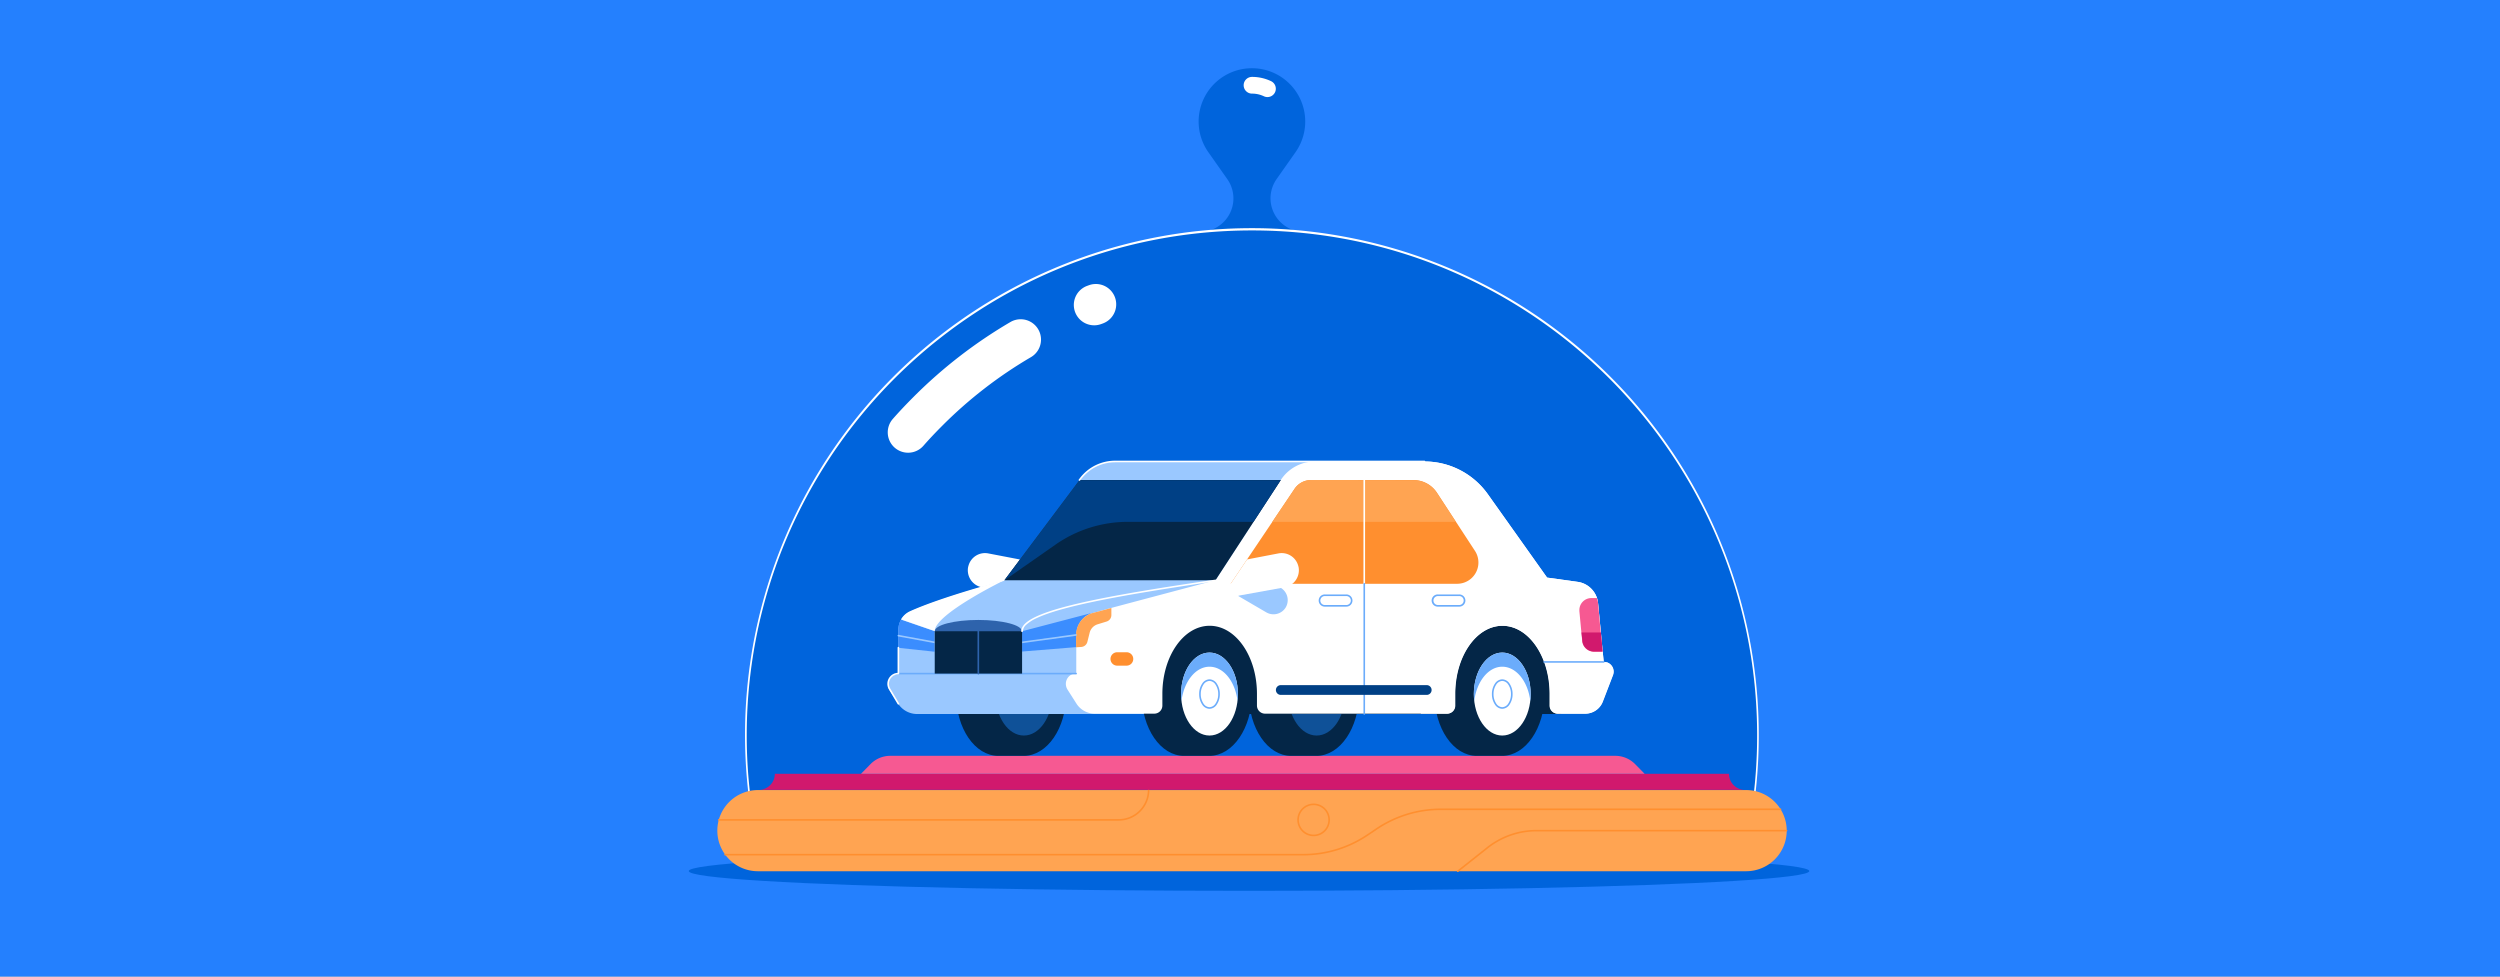 <svg xmlns="http://www.w3.org/2000/svg" xmlns:xlink="http://www.w3.org/1999/xlink" width="1536" height="600" viewBox="0 0 1536 600">
  <rect x="0" y="0" width="1536" height="600" fill="#333333" stroke="none"/>
  <defs>
    <clipPath id="clip-path">
      <rect id="Rectangle_271" data-name="Rectangle 271" width="1561" height="749" transform="translate(-0.43 -0.142)"/>
    </clipPath>
    <clipPath id="clip-full-coverage-car-insurance_hero-block-image">
      <rect width="1536" height="600"/>
    </clipPath>
  </defs>
  <g id="full-coverage-car-insurance_hero-block-image" clip-path="url(#clip-full-coverage-car-insurance_hero-block-image)">
    <rect width="1536" height="600" fill="#fff"/>
    <g id="hero-full-coverage-car-insurance" transform="translate(-388.007 -154.412)">
      <rect id="Rectangle_268" data-name="Rectangle 268" width="1707" height="749" transform="translate(329.007 64.412)" fill="#2480fe"/>
      <g id="Group_60" data-name="Group 60" transform="translate(0.438 -0.446)">
        <g id="a" clip-path="url(#clip-path)">
          <ellipse id="Ellipse_152" data-name="Ellipse 152" cx="344.237" cy="12.143" rx="344.237" ry="12.143" transform="translate(810.731 677.897)" fill="#0064dc"/>
          <path id="Path_19" data-name="Path 19" d="M1099.446,281.492a20.582,20.582,0,0,1-18.106-22.768,20.871,20.871,0,0,1,3.578-9.433l11.6-16.48h0a32.745,32.745,0,1,0-53.451,0h0l11.6,16.48a20.515,20.515,0,0,1-4.987,28.623,20.126,20.126,0,0,1-9.432,3.578l-3.144.325,12.252,9.541,20.492-1.518,20.491,1.518,12.252-9.541Z" transform="translate(86.963 15.63)" fill="#0064dc"/>
          <path id="Path_20" data-name="Path 20" d="M1396.765,641.882a311.061,311.061,0,0,0,5.53-58.439c0-171.739-139.213-310.843-310.843-310.843S780.5,411.7,780.5,583.335a310.219,310.219,0,0,0,5.529,58.439Z" transform="translate(65.359 23.329)" fill="#0064dc"/>
          <path id="Path_21" data-name="Path 21" d="M872.4,406.577a12.5,12.5,0,0,1-9.388-20.748c4.082-4.649,8.275-9.072,12.7-13.493a293.3,293.3,0,0,1,59.545-46.043,12.5,12.5,0,0,1,12.627,21.577A268.324,268.324,0,0,0,893.4,390c-4.049,4.049-7.879,8.083-11.6,12.325A12.471,12.471,0,0,1,872.4,406.577ZM986.735,328.3a12.5,12.5,0,0,1-4.3-24.24l1.08-.393a12.5,12.5,0,0,1,8.508,23.508l-.988.36A12.477,12.477,0,0,1,986.735,328.3Z" transform="translate(73.098 26.428)" fill="#fff"/>
          <path id="Path_22" data-name="Path 22" d="M1396.765,642.382h0l-610.735-.108a.5.5,0,0,1-.491-.406,311.422,311.422,0,1,1,617.256-58.425c0,9.786-.466,19.674-1.385,29.389s-2.317,19.529-4.154,29.144A.5.5,0,0,1,1396.765,642.382Zm-610.322-1.108,609.908.108c1.793-9.455,3.159-19.089,4.063-28.644.916-9.683,1.38-19.539,1.38-29.294a312.715,312.715,0,0,0-6.307-62.564,308.607,308.607,0,0,0-46.706-110.98,311.24,311.24,0,0,0-136.549-112.42,308.815,308.815,0,0,0-58.248-18.077,313.409,313.409,0,0,0-125.071,0,308.91,308.91,0,0,0-110.993,46.676,311.262,311.262,0,0,0-112.51,136.492,308.441,308.441,0,0,0-18.1,58.236,312.026,312.026,0,0,0-.869,120.467Z" transform="translate(65.359 23.329)" fill="#fff"/>
          <path id="Ellipse_153" data-name="Ellipse 153" d="M22.226-5.136A27.128,27.128,0,0,1,33.908-2.523a5.136,5.136,0,1,1-4.39,9.287,16.932,16.932,0,0,0-7.292-1.628A5.136,5.136,0,0,1,17.09,0,5.136,5.136,0,0,1,22.226-5.136Z" transform="translate(1134.585 207.241)" fill="#fff"/>
          <path id="Path_23" data-name="Path 23" d="M789.237,590.2h607.158a24.941,24.941,0,0,1,24.937,24.937h0a24.941,24.941,0,0,1-24.937,24.937H789.237A24.94,24.94,0,0,1,764.3,615.137h0A24.94,24.94,0,0,1,789.237,590.2Z" transform="translate(63.995 50.074)" fill="#ffa452"/>
          <path id="Path_24" data-name="Path 24" d="M1010.782,609.032H765.1a.5.5,0,0,1,0-1h245.682a17.916,17.916,0,0,0,17.932-17.932.5.5,0,0,1,1,0,18.9,18.9,0,0,1-18.932,18.932Z" transform="translate(64.063 50.066)" fill="#ff8f2f"/>
          <path id="Path_25" data-name="Path 25" d="M1124,629.464H768.7a.5.5,0,0,1,0-1H1124a69.674,69.674,0,0,0,20.225-3,70.468,70.468,0,0,0,18.531-8.734l6.286-4.227a71.471,71.471,0,0,1,18.8-8.859,70.674,70.674,0,0,1,20.515-3.044h208.819a.5.5,0,0,1,0,1H1208.347a69.675,69.675,0,0,0-20.224,3,70.468,70.468,0,0,0-18.531,8.734l-6.286,4.227a71.47,71.47,0,0,1-18.8,8.859A70.67,70.67,0,0,1,1124,629.464Z" transform="translate(64.366 50.992)" fill="#ff8f2f"/>
          <path id="Path_26" data-name="Path 26" d="M1183.9,638.637a.5.5,0,0,1-.311-.892l18.323-14.529a49.358,49.358,0,0,1,14.255-7.805,48.445,48.445,0,0,1,15.98-2.711h153.741a.5.5,0,0,1,0,1H1232.147a47.448,47.448,0,0,0-15.651,2.656A48.355,48.355,0,0,0,1202.532,624l-18.321,14.527A.5.5,0,0,1,1183.9,638.637Z" transform="translate(99.33 52.011)" fill="#ff8f2f"/>
          <path id="Ellipse_154" data-name="Ellipse 154" d="M9.541-.5A10.041,10.041,0,1,1-.5,9.541,10.052,10.052,0,0,1,9.541-.5Zm0,19.082A9.041,9.041,0,1,0,.5,9.541,9.051,9.051,0,0,0,9.541,18.582Z" transform="translate(1185.109 649.057)" fill="#ff8f2f"/>
          <path id="Path_27" data-name="Path 27" d="M1383.9,581H797.666a9.9,9.9,0,0,1-9.866,9.866h605.965A9.833,9.833,0,0,1,1383.9,581Z" transform="translate(65.974 49.3)" fill="#d1196d"/>
          <path id="Path_28" data-name="Path 28" d="M1327.2,581.859H845.7l5.855-5.963a16.973,16.973,0,0,1,12.143-5.1h445.5a17.16,17.16,0,0,1,12.143,5.1Z" transform="translate(70.85 48.441)" fill="#f65992"/>
          <path id="Path_29" data-name="Path 29" d="M948.156,474.765l-4.445,7.373-28.732-5.2a10.666,10.666,0,0,1-8.565-12.36c.108-.434.217-.867.325-1.193h0a10.523,10.523,0,0,1,12.143-7.264l19.191,3.686Z" transform="translate(75.947 38.765)" fill="#fff"/>
          <path id="Path_30" data-name="Path 30" d="M941.234,500.9H925.621c-14.312,0-26.021,17.022-26.021,37.947s11.6,37.947,26.021,37.839h15.613c14.312,0,26.021-17.022,26.021-37.947S955.654,500.9,941.234,500.9Z" transform="translate(75.389 42.554)" fill="#042647"/>
          <ellipse id="Ellipse_155" data-name="Ellipse 155" cx="17.456" cy="25.479" rx="17.456" ry="25.479" transform="translate(999.167 555.814)" fill="#0f5198"/>
          <path id="Path_31" data-name="Path 31" d="M1107.134,500.9h-15.613c-14.312,0-26.021,17.022-26.021,37.947s11.6,37.947,26.021,37.839h15.613c14.311,0,26.021-17.022,26.021-37.947S1121.554,500.9,1107.134,500.9Z" transform="translate(89.359 42.554)" fill="#042647"/>
          <ellipse id="Ellipse_156" data-name="Ellipse 156" cx="17.456" cy="25.479" rx="17.456" ry="25.479" transform="translate(1179.037 555.814)" fill="#0f5198"/>
          <path id="Path_32" data-name="Path 32" d="M878.781,559.134h309.325l12.252-31.876h-8.891l-4.554-47.6-30.25-4.228L1139.75,404.2H999.779a24.906,24.906,0,0,0-20.058,10.083l-47.272,62.993s-38.164,10.083-58.005,19.082a12.077,12.077,0,0,0-7.047,10.951V534.63h0a6.409,6.409,0,0,0-6.4,6.4,6.725,6.725,0,0,0,.976,3.469l5.529,8.674a13.918,13.918,0,0,0,11.276,5.963Z" transform="translate(72.138 34.411)" fill="#9ac8ff"/>
          <rect id="Rectangle_269" data-name="Rectangle 269" width="253.488" height="59.415" transform="translate(1093.276 534.13)" fill="#042647"/>
          <path id="Path_33" data-name="Path 33" d="M1046.434,500.9h-15.613c-14.312,0-26.021,17.022-26.021,37.947s11.6,37.947,26.021,37.839h15.613c14.312,0,26.021-17.022,26.021-37.947S1060.854,500.9,1046.434,500.9Z" transform="translate(84.248 42.554)" fill="#042647"/>
          <ellipse id="Ellipse_157" data-name="Ellipse 157" cx="17.456" cy="25.479" rx="17.456" ry="25.479" transform="translate(1113.226 555.814)" fill="#fff"/>
          <path id="Path_34" data-name="Path 34" d="M1044.556,520.974c8.674,0,15.829,9.107,17.239,21.142a28.351,28.351,0,0,0,.217-4.337c0-14.095-7.806-25.479-17.456-25.479s-17.456,11.384-17.456,25.479c0,1.409.108,2.819.217,4.337C1028.835,530.081,1035.991,520.974,1044.556,520.974Z" transform="translate(86.126 43.514)" fill="#6bacfb"/>
          <path id="Ellipse_158" data-name="Ellipse 158" d="M5.855-.5a5.584,5.584,0,0,1,4.553,2.727,11.314,11.314,0,0,1,1.8,6.339,11.314,11.314,0,0,1-1.8,6.339,5.584,5.584,0,0,1-4.553,2.727A5.584,5.584,0,0,1,1.3,14.9,11.314,11.314,0,0,1-.5,8.565,11.314,11.314,0,0,1,1.3,2.227,5.584,5.584,0,0,1,5.855-.5Zm0,17.131A4.622,4.622,0,0,0,9.582,14.34a10.31,10.31,0,0,0,1.628-5.774A10.31,10.31,0,0,0,9.582,2.791,4.622,4.622,0,0,0,5.855.5,4.622,4.622,0,0,0,2.128,2.791,10.31,10.31,0,0,0,.5,8.565,10.31,10.31,0,0,0,2.128,14.34,4.622,4.622,0,0,0,5.855,16.631Z" transform="translate(1124.827 572.728)" fill="#6bacfb"/>
          <path id="Path_35" data-name="Path 35" d="M1212.334,500.9h-15.613c-14.312,0-26.021,17.022-26.021,37.947s11.6,37.947,26.021,37.839h15.613c14.312,0,26.021-17.022,26.021-37.947S1226.754,500.9,1212.334,500.9Z" transform="translate(98.218 42.554)" fill="#042647"/>
          <ellipse id="Ellipse_159" data-name="Ellipse 159" cx="17.456" cy="25.479" rx="17.456" ry="25.479" transform="translate(1293.096 555.814)" fill="#fff"/>
          <path id="Path_36" data-name="Path 36" d="M1210.456,520.974c8.674,0,15.829,9.107,17.239,21.142a28.351,28.351,0,0,0,.217-4.337c0-14.095-7.806-25.479-17.456-25.479S1193,523.684,1193,537.779c0,1.409.108,2.819.217,4.337C1194.735,530.081,1201.891,520.974,1210.456,520.974Z" transform="translate(100.096 43.514)" fill="#6bacfb"/>
          <path id="Ellipse_160" data-name="Ellipse 160" d="M5.855-.5a5.584,5.584,0,0,1,4.553,2.727,11.314,11.314,0,0,1,1.8,6.339,11.314,11.314,0,0,1-1.8,6.339,5.584,5.584,0,0,1-4.553,2.727A5.584,5.584,0,0,1,1.3,14.9,11.314,11.314,0,0,1-.5,8.565,11.314,11.314,0,0,1,1.3,2.227,5.584,5.584,0,0,1,5.855-.5Zm0,17.131A4.622,4.622,0,0,0,9.582,14.34a10.31,10.31,0,0,0,1.628-5.774A10.31,10.31,0,0,0,9.582,2.791,4.622,4.622,0,0,0,5.855.5,4.622,4.622,0,0,0,2.128,2.791,10.31,10.31,0,0,0,.5,8.565,10.31,10.31,0,0,0,2.128,14.34,4.622,4.622,0,0,0,5.855,16.631Z" transform="translate(1304.697 572.728)" fill="#6bacfb"/>
          <path id="Path_37" data-name="Path 37" d="M1292.267,527.166l-3.469-36a14.647,14.647,0,0,0-12.685-13.227l-18.648-2.6-36.43-51.283A47.741,47.741,0,0,0,1182.22,404h-67.329a25.06,25.06,0,0,0-21.034,11.384l-40.224,61.583-75.027,19.949A14.025,14.025,0,0,0,968.2,510.469v23.744a6.409,6.409,0,0,0-6.4,6.4,6.726,6.726,0,0,0,.976,3.469l5.529,8.674a13.316,13.316,0,0,0,11.276,6.18h36.538a4.974,4.974,0,0,0,4.987-4.987h0v-7.156c0-23.094,13.01-41.851,29.057-41.851s29.057,18.757,29.057,41.851v7.156a4.974,4.974,0,0,0,4.987,4.987h111.674a4.974,4.974,0,0,0,4.987-4.987h0v-7.156c0-23.094,13.011-41.851,29.057-41.851s29.057,18.757,29.057,41.851v7.156a4.974,4.974,0,0,0,4.987,4.987h16.914a11.535,11.535,0,0,0,10.625-7.264L1297.8,535.3a6.007,6.007,0,0,0-3.469-7.806,13.563,13.563,0,0,0-2.06-.325Z" transform="translate(80.627 34.394)" fill="#fff"/>
          <path id="Path_38" data-name="Path 38" d="M1096.787,414.5h-123.6L927,476.083h129.671Z" transform="translate(77.696 35.279)" fill="#042647"/>
          <path id="Path_39" data-name="Path 39" d="M1079.99,440.187l16.7-25.587h-123.6L926.9,476.183l31.659-22.118a77.745,77.745,0,0,1,44.236-13.878Z" transform="translate(77.688 35.287)" fill="#004085"/>
          <path id="Path_40" data-name="Path 40" d="M1279.088,527.166l-3.469-36a14.647,14.647,0,0,0-12.685-13.227l-18.648-2.6-36.43-51.283A47.742,47.742,0,0,0,1169.041,404H1118.3l16.914,71.233,30.25,4.228,4.554,47.6h8.891l-12.252,31.876h16.263a4.974,4.974,0,0,0,4.987-4.987h0v-7.156c0-23.094,13.01-41.851,29.057-41.851s29.057,18.757,29.057,41.851v7.156a4.974,4.974,0,0,0,4.987,4.987h16.914a11.535,11.535,0,0,0,10.625-7.264l6.289-16.372a6.007,6.007,0,0,0-3.469-7.806,19.159,19.159,0,0,0-2.277-.325Z" transform="translate(93.805 34.394)" fill="#fff"/>
          <path id="Path_41" data-name="Path 41" d="M937,501.32v12.468l33.285-2.71v-7.59a14.054,14.054,0,0,1,10.408-13.553l11.276-3.036h0Z" transform="translate(78.538 41.375)" fill="#3b8dfe"/>
          <path id="Path_42" data-name="Path 42" d="M967.6,503.588v7.589l3.253-.217a4.149,4.149,0,0,0,3.686-3.144l1.409-5.638a7.276,7.276,0,0,1,4.771-5.1l5.638-1.735a4.166,4.166,0,0,0,2.927-3.9V487l-11.276,3.036A13.959,13.959,0,0,0,967.6,503.588Z" transform="translate(81.115 41.384)" fill="#ffa452"/>
          <path id="Line_3" data-name="Line 3" d="M0,5.054A.5.5,0,0,1-.5,4.622a.5.5,0,0,1,.427-.563L33.109-.5a.5.5,0,0,1,.563.427A.5.5,0,0,1,33.245.5L.068,5.049A.5.5,0,0,1,0,5.054Z" transform="translate(1015.538 544.972)" fill="#9ac8ff"/>
          <path id="Path_43" data-name="Path 43" d="M889.235,500.756,868.526,493.6a11.751,11.751,0,0,0-1.626,5.963v11.384l22.226,2.385V500.756Z" transform="translate(72.635 41.94)" fill="#3b8dfe"/>
          <path id="Line_4" data-name="Line 4" d="M22.335,4.62a.5.5,0,0,1-.091-.008L-.091.492a.5.5,0,0,1-.4-.582.5.5,0,0,1,.582-.4l22.335,4.12a.5.5,0,0,1-.09.992Z" transform="translate(939.535 545.406)" fill="#9ac8ff"/>
          <path id="Line_5" data-name="Line 5" d="M109.18.5H0A.5.5,0,0,1-.5,0,.5.5,0,0,1,0-.5H109.18a.5.5,0,0,1,.5.5A.5.5,0,0,1,109.18.5Z" transform="translate(939.535 568.717)" fill="#6bacfb"/>
          <ellipse id="Ellipse_161" data-name="Ellipse 161" cx="26.78" cy="6.939" rx="26.78" ry="6.939" transform="translate(961.87 535.757)" fill="#2e63ac"/>
          <rect id="Rectangle_270" data-name="Rectangle 270" width="53.668" height="26.021" transform="translate(961.87 542.695)" fill="#042647"/>
          <path id="Line_6" data-name="Line 6" d="M0,26.521a.5.5,0,0,1-.5-.5V0A.5.5,0,0,1,0-.5.5.5,0,0,1,.5,0V26.021A.5.5,0,0,1,0,26.521Z" transform="translate(988.65 542.695)" fill="#2e63ac"/>
          <path id="Path_44" data-name="Path 44" d="M991.22,512.1h5.746a4.118,4.118,0,0,1,4.12,4.12h0a4.118,4.118,0,0,1-4.12,4.12H991.22a4.118,4.118,0,0,1-4.12-4.12h0A4.118,4.118,0,0,1,991.22,512.1Z" transform="translate(82.757 43.498)" fill="#ff8f2f"/>
          <path id="Path_45" data-name="Path 45" d="M1055.2,478.252h139.1a13.066,13.066,0,0,0,10.95-20.275l-23.31-35.671a17.246,17.246,0,0,0-14.42-7.806H1104.64a12.307,12.307,0,0,0-10.192,5.421Z" transform="translate(88.492 35.279)" fill="#ff8f2f"/>
          <path id="Path_46" data-name="Path 46" d="M1102.653,414.5a12.307,12.307,0,0,0-10.192,5.421L1078.8,440.2h112.758l-11.6-17.781a17.246,17.246,0,0,0-14.42-7.806Z" transform="translate(90.479 35.279)" fill="#ffa452"/>
          <path id="Line_7" data-name="Line 7" d="M0,64.252a.5.5,0,0,1-.5-.5V0A.5.5,0,0,1,0-.5.5.5,0,0,1,.5,0V63.752A.5.5,0,0,1,0,64.252Z" transform="translate(1225.767 449.779)" fill="#fff"/>
          <path id="Path_47" data-name="Path 47" d="M1059.3,480.572l17.456,10.192a8.786,8.786,0,0,0,11.926-3.036h0a8.813,8.813,0,0,0-2.711-11.818L1083.8,474.5l-15.829,1.409Z" transform="translate(88.837 40.331)" fill="#9ac8ff"/>
          <path id="Path_48" data-name="Path 48" d="M1055.2,474.765l4.445,7.373,28.732-5.2a10.665,10.665,0,0,0,8.565-12.36c-.108-.434-.217-.867-.325-1.193h0a10.523,10.523,0,0,0-12.143-7.264l-19.19,3.686Z" transform="translate(88.492 38.765)" fill="#fff"/>
          <path id="Path_49" data-name="Path 49" d="M868.4,495.369l20.708,7.156c0-10.408,42.718-31.225,42.718-31.225s-38.164,10.083-58.005,19.082a12.093,12.093,0,0,0-5.421,4.987Z" transform="translate(72.761 40.062)" fill="#fff"/>
          <path id="Path_50" data-name="Path 50" d="M937,503.125a.5.5,0,0,1-.5-.5c0-3.178,3-6.129,9.158-9.021,5.569-2.614,13.675-5.168,24.783-7.81,22.261-5.293,54.16-10.284,85.316-14.889a.5.5,0,0,1,.146.989c-31.133,4.6-63.007,9.588-85.231,14.873-11.04,2.625-19.083,5.158-24.589,7.742a24.834,24.834,0,0,0-6.46,4.068,5.745,5.745,0,0,0-2.122,4.048A.5.5,0,0,1,937,503.125Z" transform="translate(78.538 40.07)" fill="#fff"/>
          <path id="Path_51" data-name="Path 51" d="M969.5,415.884a.5.5,0,0,1-.394-.807l.759-.976a27.3,27.3,0,0,1,9.581-7.827,27.619,27.619,0,0,1,12.065-2.775h189.954a.5.5,0,0,1,0,1H991.509a26.614,26.614,0,0,0-11.625,2.673,26.3,26.3,0,0,0-9.229,7.54l-.76.978A.5.5,0,0,1,969.5,415.884Z" transform="translate(81.275 34.394)" fill="#fff"/>
          <path id="Path_52" data-name="Path 52" d="M867.389,544.478a.5.5,0,0,1-.43-.244l-5.418-9.1a6.693,6.693,0,0,1-.94-3.4,6.8,6.8,0,0,1,6.288-6.77V509.5a.5.5,0,0,1,1,0v15.938a.5.5,0,0,1-.5.5,5.8,5.8,0,0,0-5.788,5.788,5.732,5.732,0,0,0,.791,2.879l.006.009,5.421,9.107a.5.5,0,0,1-.429.756Z" transform="translate(72.147 43.279)" fill="#fff"/>
          <path id="Line_8" data-name="Line 8" d="M0,80.515a.5.5,0,0,1-.5-.5V0A.5.5,0,0,1,0-.5.5.5,0,0,1,.5,0V80.015A.5.5,0,0,1,0,80.515Z" transform="translate(1225.767 513.53)" fill="#6bacfb"/>
          <path id="Line_9" data-name="Line 9" d="M89.664,3H0A3,3,0,0,1-3,0,3,3,0,0,1,0-3H89.664a3,3,0,0,1,3,3A3,3,0,0,1,89.664,3Z" transform="translate(1174.484 578.8)" fill="#004085"/>
          <path id="Path_53" data-name="Path 53" d="M1121.971,486.805h-13.119a3.753,3.753,0,1,1,0-7.505h13.119a3.753,3.753,0,1,1,0,7.505Zm-13.119-6.505a2.753,2.753,0,1,0,0,5.505h13.119a2.753,2.753,0,1,0,0-5.505Z" transform="translate(92.736 40.778)" fill="#6bacfb"/>
          <path id="Path_54" data-name="Path 54" d="M1185.972,486.805h-13.119a3.753,3.753,0,1,1,0-7.505h13.119a3.753,3.753,0,1,1,0,7.505Zm-13.119-6.505a2.753,2.753,0,0,0,0,5.505h13.119a2.756,2.756,0,0,0,2.753-2.753,2.692,2.692,0,0,0-2.753-2.753Z" transform="translate(98.125 40.778)" fill="#6bacfb"/>
          <path id="Line_10" data-name="Line 10" d="M36.646.5H0A.5.5,0,0,1-.5,0,.5.5,0,0,1,0-.5H36.646a.5.5,0,0,1,.5.5A.5.5,0,0,1,36.646.5Z" transform="translate(1336.248 561.561)" fill="#6bacfb"/>
          <path id="Path_55" data-name="Path 55" d="M1264.293,484.761a11.666,11.666,0,0,0-.759-3.361h-3.361a7.38,7.38,0,0,0-7.373,7.373v.651l1.735,18.323a7.221,7.221,0,0,0,7.264,6.614h5.2Z" transform="translate(105.132 40.912)" fill="#f65992"/>
          <path id="Path_56" data-name="Path 56" d="M1254.542,506a7.221,7.221,0,0,0,7.264,6.614h5.2l-1.084-11.709H1254Z" transform="translate(105.233 42.554)" fill="#d1196d"/>
        </g>
      </g>
    </g>
  </g>
</svg>
